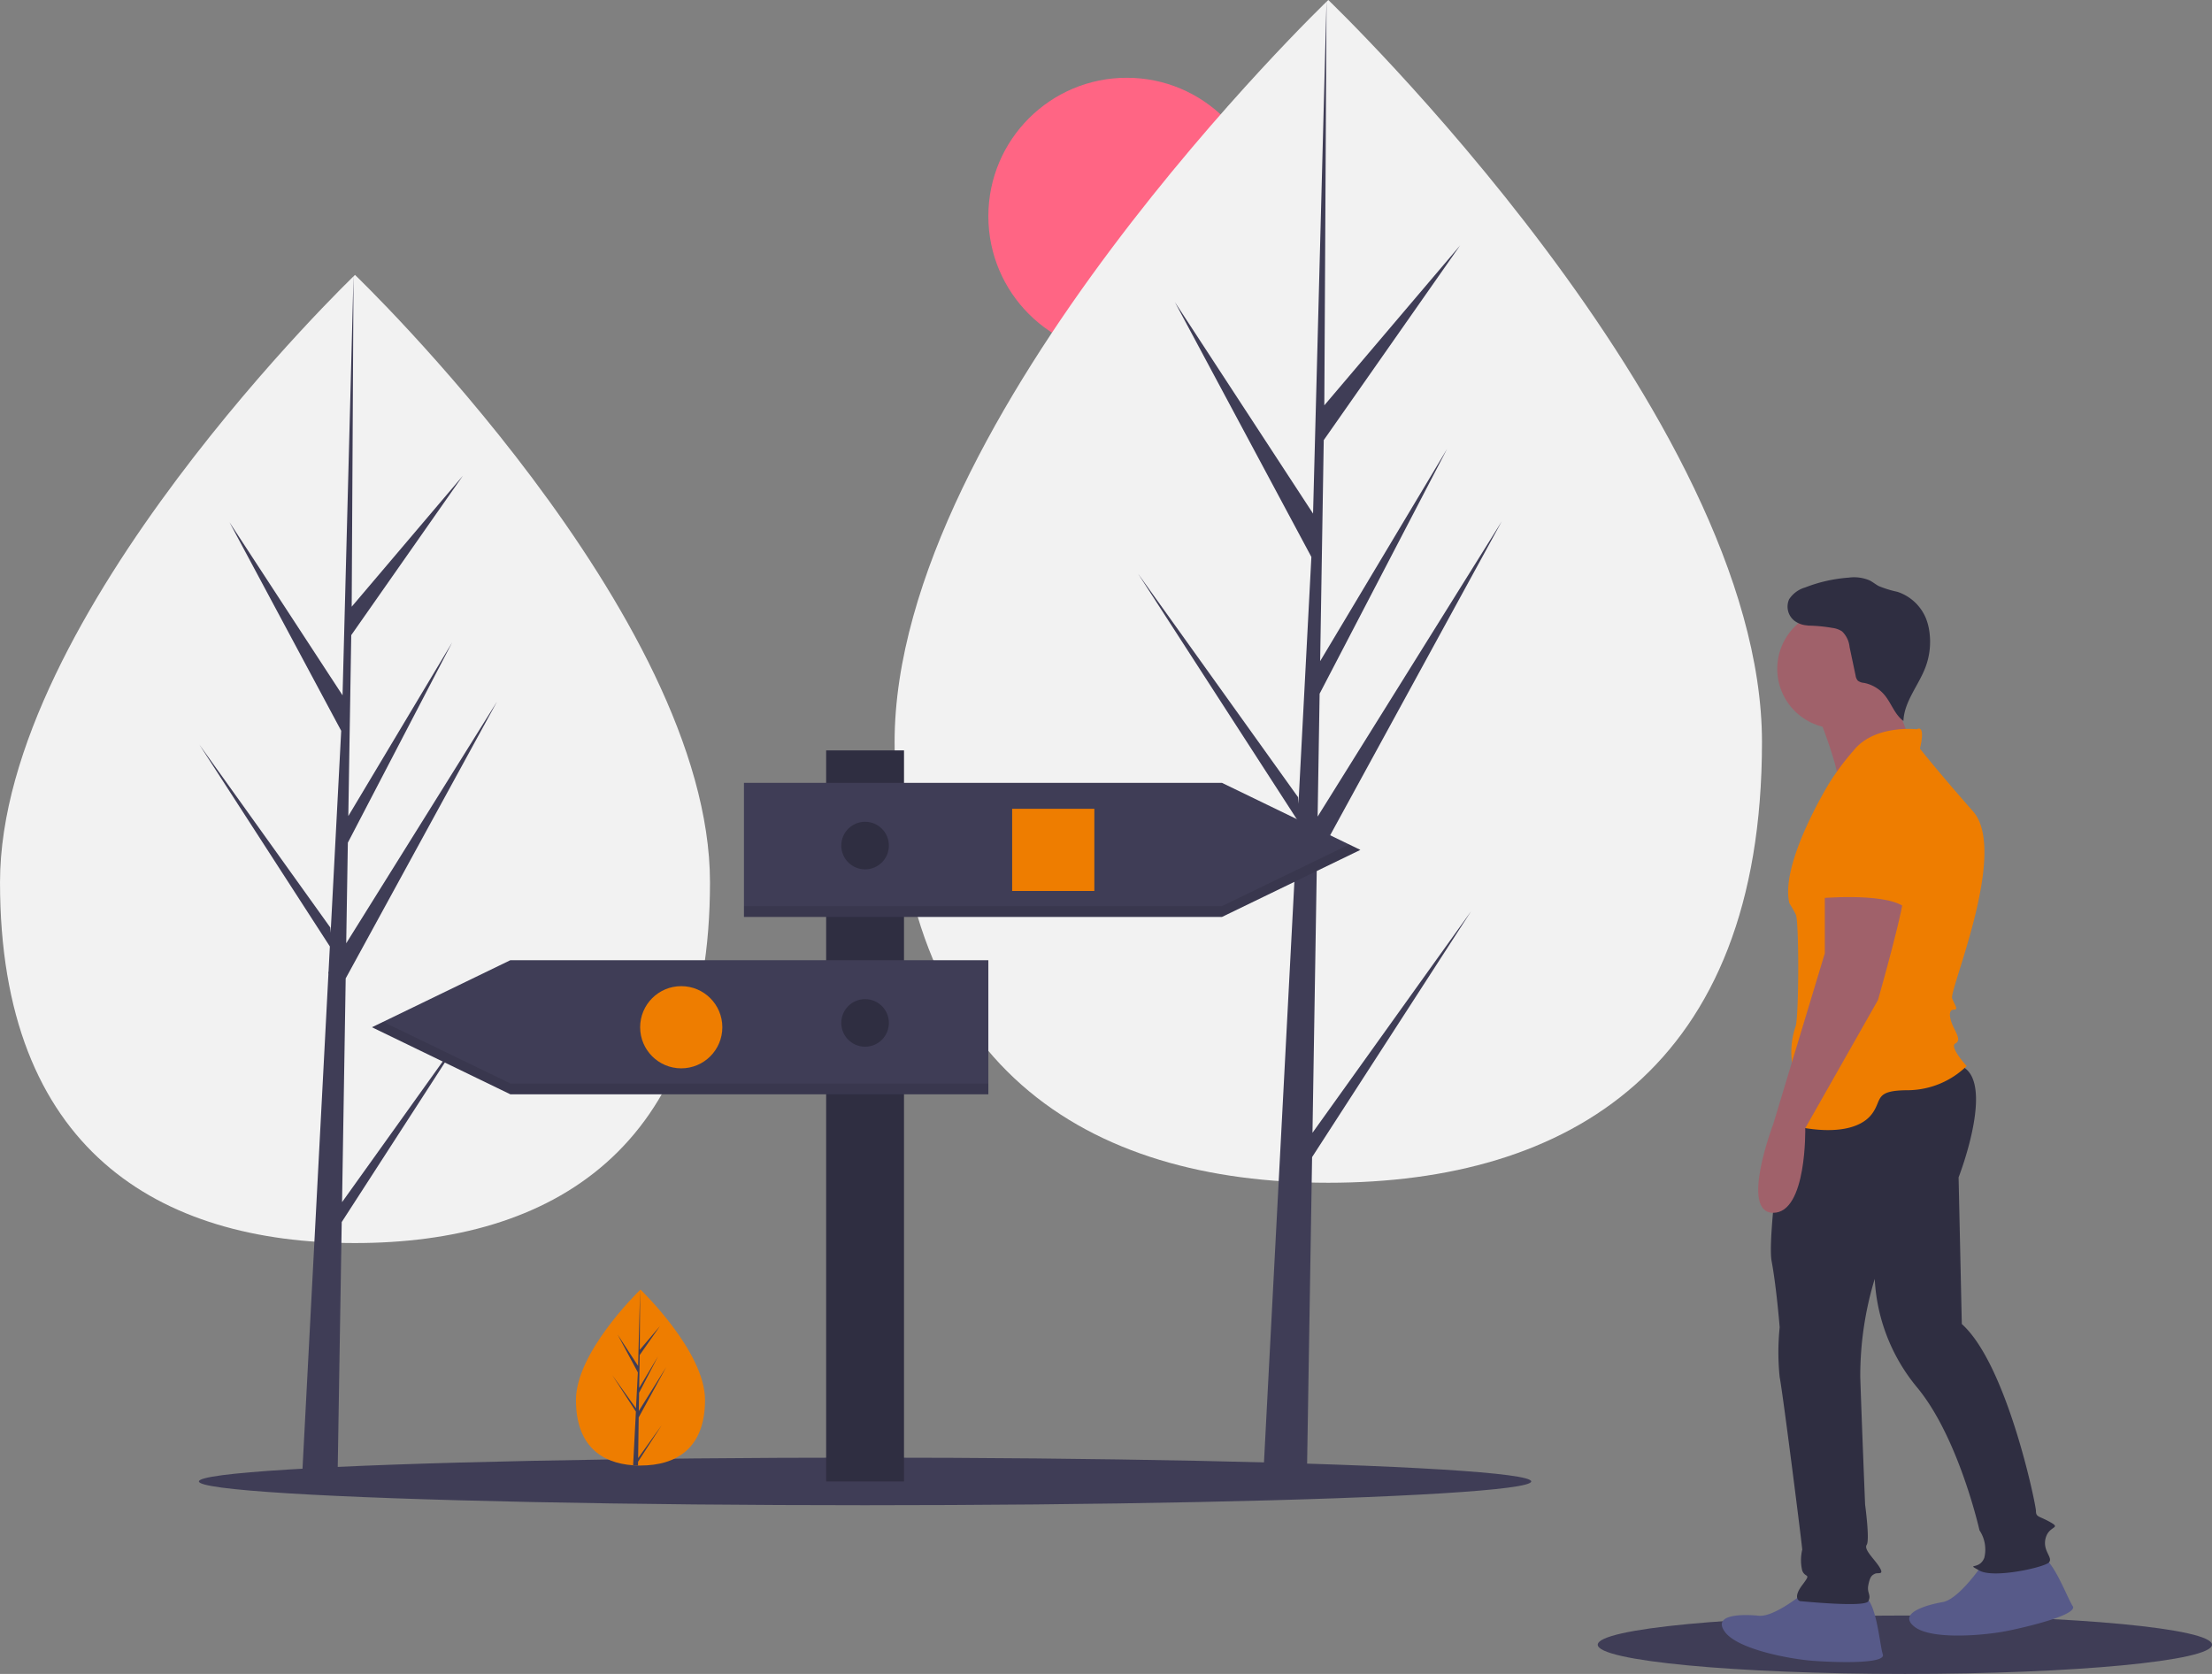 <svg id="Groupe_329" data-name="Groupe 329" xmlns="http://www.w3.org/2000/svg" width="214.178" height="162.083" viewBox="0 0 214.178 162.083">
  <rect x="0" y="0" width="214.178" height="162.083" fill="#808080" stroke="none"/>
  <circle id="Ellipse_180" data-name="Ellipse 180" cx="13.403" cy="13.403" r="13.403" transform="translate(95.698 7.53)" fill="#ff6584"/>
  <path id="Tracé_1276" data-name="Tracé 1276" d="M181.262,248.949c0,25.886-15.389,34.925-34.372,34.925s-34.372-9.039-34.372-34.925,34.372-58.818,34.372-58.818S181.262,223.063,181.262,248.949Z" transform="translate(-112.517 -163.512)" fill="#f2f2f2"/>
  <path id="Tracé_1277" data-name="Tracé 1277" d="M106,216.893l.352-21.665,14.65-26.8-14.6,23.4.158-9.741,10.1-19.391-10.055,16.813h0l.285-17.52L117.7,146.553l-10.767,12.683.178-32.126L106,169.639l.092-1.754L95.1,151.058l10.817,20.194-1.024,19.567-.031-.519L92.185,172.593l12.634,19.542-.128,2.447-.023.037.01.2-2.6,49.643h3.472l.417-25.642,12.6-19.494Z" transform="translate(-72.88 -100.491)" fill="#3f3d56"/>
  <path id="Tracé_1278" data-name="Tracé 1278" d="M610.117,134.878c0,31.625-18.8,42.667-41.992,42.667s-41.992-11.042-41.992-42.667,41.992-71.857,41.992-71.857S610.117,103.253,610.117,134.878Z" transform="translate(-439.513 -63.021)" fill="#f2f2f2"/>
  <path id="Tracé_1279" data-name="Tracé 1279" d="M543.113,109.686l.43-26.467,17.9-32.744L543.611,79.067l.193-11.9,12.335-23.69-12.284,20.54h0l.348-21.4,13.209-18.86L544.258,39.247,544.475,0,543.11,51.956l.112-2.143-13.43-20.556,13.214,24.671-1.251,23.9-.037-.634L526.236,55.565l15.435,23.874-.157,2.989-.028.045.013.245-3.175,60.648h4.242l.509-31.326,15.4-23.815Z" transform="translate(-416.031 0)" fill="#3f3d56"/>
  <ellipse id="Ellipse_181" data-name="Ellipse 181" cx="64.501" cy="2.304" rx="64.501" ry="2.304" transform="translate(19.26 141.14)" fill="#3f3d56"/>
  <ellipse id="Ellipse_182" data-name="Ellipse 182" cx="29.738" cy="2.827" rx="29.738" ry="2.827" transform="translate(154.703 156.428)" fill="#3f3d56"/>
  <rect id="Rectangle_970" data-name="Rectangle 970" width="7.539" height="70.784" transform="translate(79.992 72.66)" fill="#2f2e41"/>
  <path id="Tracé_1280" data-name="Tracé 1280" d="M390.249,374.942H343.967V361.958h46.282l13.4,6.492Z" transform="translate(-271.933 -286.157)" fill="#3f3d56"/>
  <path id="Tracé_1281" data-name="Tracé 1281" d="M390.249,396.426H343.967v1.047h46.282l13.4-6.492-1.081-.524Z" transform="translate(-271.933 -308.688)" opacity="0.1"/>
  <path id="Tracé_1282" data-name="Tracé 1282" d="M185.37,456.942h46.282V443.958H185.37l-13.4,6.492Z" transform="translate(-135.954 -350.984)" fill="#3f3d56"/>
  <path id="Tracé_1283" data-name="Tracé 1283" d="M173.048,472.458l-1.081.524,13.4,6.492h46.282v-1.047H185.37Z" transform="translate(-135.954 -373.516)" opacity="0.1"/>
  <rect id="Rectangle_971" data-name="Rectangle 971" width="7.958" height="7.958" transform="translate(98.002 78.314)" fill="#ee7d00"/>
  <circle id="Ellipse_183" data-name="Ellipse 183" cx="3.979" cy="3.979" r="3.979" transform="translate(61.982 95.487)" fill="#ee7d00"/>
  <circle id="Ellipse_184" data-name="Ellipse 184" cx="2.304" cy="2.304" r="2.304" transform="translate(81.458 79.571)" fill="#2f2e41"/>
  <circle id="Ellipse_185" data-name="Ellipse 185" cx="2.304" cy="2.304" r="2.304" transform="translate(81.458 96.743)" fill="#2f2e41"/>
  <path id="Tracé_1284" data-name="Tracé 1284" d="M391.311,669.954c0,4.705-2.8,6.348-6.248,6.348l-.239,0c-.16,0-.318-.011-.475-.022-3.114-.22-5.534-1.948-5.534-6.324,0-4.529,5.787-10.243,6.222-10.666h0l.025-.024S391.311,665.249,391.311,669.954Z" transform="translate(-323.047 -534.398)" fill="#ee7d00"/>
  <path id="Tracé_1285" data-name="Tracé 1285" d="M398.082,675.583l2.285-3.193-2.291,3.544-.006.367c-.16,0-.318-.011-.475-.022l.246-4.708,0-.037,0-.007.023-.445-2.3-3.552,2.3,3.219.005.094.186-3.557-1.966-3.671,1.99,3.046.194-7.374v0l-.032,5.815,1.957-2.305-1.965,2.806-.052,3.185,1.828-3.056-1.835,3.525-.029,1.77,2.653-4.254-2.663,4.872Z" transform="translate(-336.294 -534.398)" fill="#3f3d56"/>
  <path id="Tracé_1286" data-name="Tracé 1286" d="M868.937,798.893s-2.965,2.5-4.526,2.341-4.526-.156-3.277,1.561,6.4,2.653,8.583,2.809,7.023.312,6.711-.624-.624-5.306-1.873-5.618A49.674,49.674,0,0,0,868.937,798.893Z" transform="translate(-694.122 -644.786)" fill="#575a89"/>
  <path id="Tracé_1287" data-name="Tracé 1287" d="M954.47,783.188s-2.185,3.2-3.73,3.471-4.4,1.066-2.737,2.384,6.876.836,9.023.4,6.848-1.587,6.3-2.4-2.027-4.943-3.314-4.908A49.678,49.678,0,0,0,954.47,783.188Z" transform="translate(-762.636 -631.533)" fill="#575a89"/>
  <path id="Tracé_1288" data-name="Tracé 1288" d="M885.147,557.425s-2.009,13.756-1.54,16.253.78,6.4.78,6.4a23.6,23.6,0,0,0,0,4.838c.312,1.561,2.185,16.387,2.185,16.7a4.326,4.326,0,0,0,0,2.029c.312.78.936.156,0,1.4s-.312,1.561-.156,1.561,6.242.624,6.555,0-.156-.78,0-1.561.312-.936.624-1.092.936.156.468-.624-1.561-1.717-1.249-2.185-.156-3.9-.156-3.9-.312-7.647-.468-12.329a32.294,32.294,0,0,1,1.4-9.52,17.856,17.856,0,0,0,4.058,10.456c4.058,4.838,6.086,13.89,6.086,13.89a3.359,3.359,0,0,1,.468,2.653c-.468,1.248-1.873.468-.468,1.248s6.242-.312,6.711-.78-.624-1.092-.312-2.341,1.561-.936.468-1.561-1.4-.468-1.4-1.092-2.809-14.2-7.179-18.1l-.312-14.2s3.9-9.988-.156-10.924S885.147,557.425,885.147,557.425Z" transform="translate(-712.069 -451.564)" fill="#2f2e41"/>
  <path id="Tracé_1289" data-name="Tracé 1289" d="M904.74,380.409s2.653,6.555,2.029,7.491,7.647-3.121,7.647-3.121-2.653-6.555-2.653-7.335S904.74,380.409,904.74,380.409Z" transform="translate(-728.832 -311.513)" fill="#a0616a"/>
  <circle id="Ellipse_186" data-name="Ellipse 186" cx="5.774" cy="5.774" r="5.774" transform="translate(172.084 58.986)" fill="#a0616a"/>
  <path id="Tracé_1290" data-name="Tracé 1290" d="M902.466,399.97s-4.058-.468-6.086,2.029a25.172,25.172,0,0,0-2.341,3.121s-4.838,7.8-3.9,11.7a11.309,11.309,0,0,1,.624,1.092c.312.624.312,9.364,0,10.768a7.637,7.637,0,0,0-.312,3.9c.312,2.029-2.5,5.306.78,5.93s5.774.156,6.867-1.249.156-2.341,3.589-2.341a8.259,8.259,0,0,0,5.618-2.341s-1.717-1.873-1.092-2.185,0-1.092-.312-1.873-.312-1.4.156-1.4.156-.312-.156-1.092,5.462-14.2,2.029-18.1-5.15-6.086-5.15-6.086S903.4,399.5,902.466,399.97Z" transform="translate(-716.882 -329.357)" fill="#ee7d00"/>
  <path id="Tracé_1291" data-name="Tracé 1291" d="M884.115,471v6.867l-4.994,16.543s-3.277,8.583,0,8.583,3.1-8.193,3.1-8.193l7.042-12.408s2.809-9.832,2.5-10.612S884.115,471,884.115,471Z" transform="translate(-707.427 -385.56)" fill="#a0616a"/>
  <path id="Tracé_1292" data-name="Tracé 1292" d="M907.374,422.554s-4.682,1.873-3.433,6.867,0,4.838,0,4.838,6.4-.624,8.427.78l.468-1.873S914.709,422.4,907.374,422.554Z" transform="translate(-728.033 -347.259)" fill="#ee7d00"/>
  <path id="Tracé_1293" data-name="Tracé 1293" d="M894.018,334.5a2.3,2.3,0,0,1-2.164-.337,1.743,1.743,0,0,1-.492-2.058,2.753,2.753,0,0,1,1.551-1.148,14.414,14.414,0,0,1,4.224-.954,3.844,3.844,0,0,1,2.031.274c.3.156.57.381.872.543a10.365,10.365,0,0,0,1.8.555,4.508,4.508,0,0,1,2.755,2.532,5.437,5.437,0,0,1,.339,1.257,7,7,0,0,1-.364,3.505c-.665,1.771-2.061,3.32-2.139,5.21-.854-.62-1.171-1.738-1.855-2.541a3.456,3.456,0,0,0-1.973-1.144,1.1,1.1,0,0,1-.588-.214.947.947,0,0,1-.215-.5l-.584-2.759a2.407,2.407,0,0,0-.731-1.515,2.211,2.211,0,0,0-.952-.336,14.941,14.941,0,0,0-2.44-.222" transform="translate(-718.131 -274.073)" fill="#2f2e41"/>
</svg>
